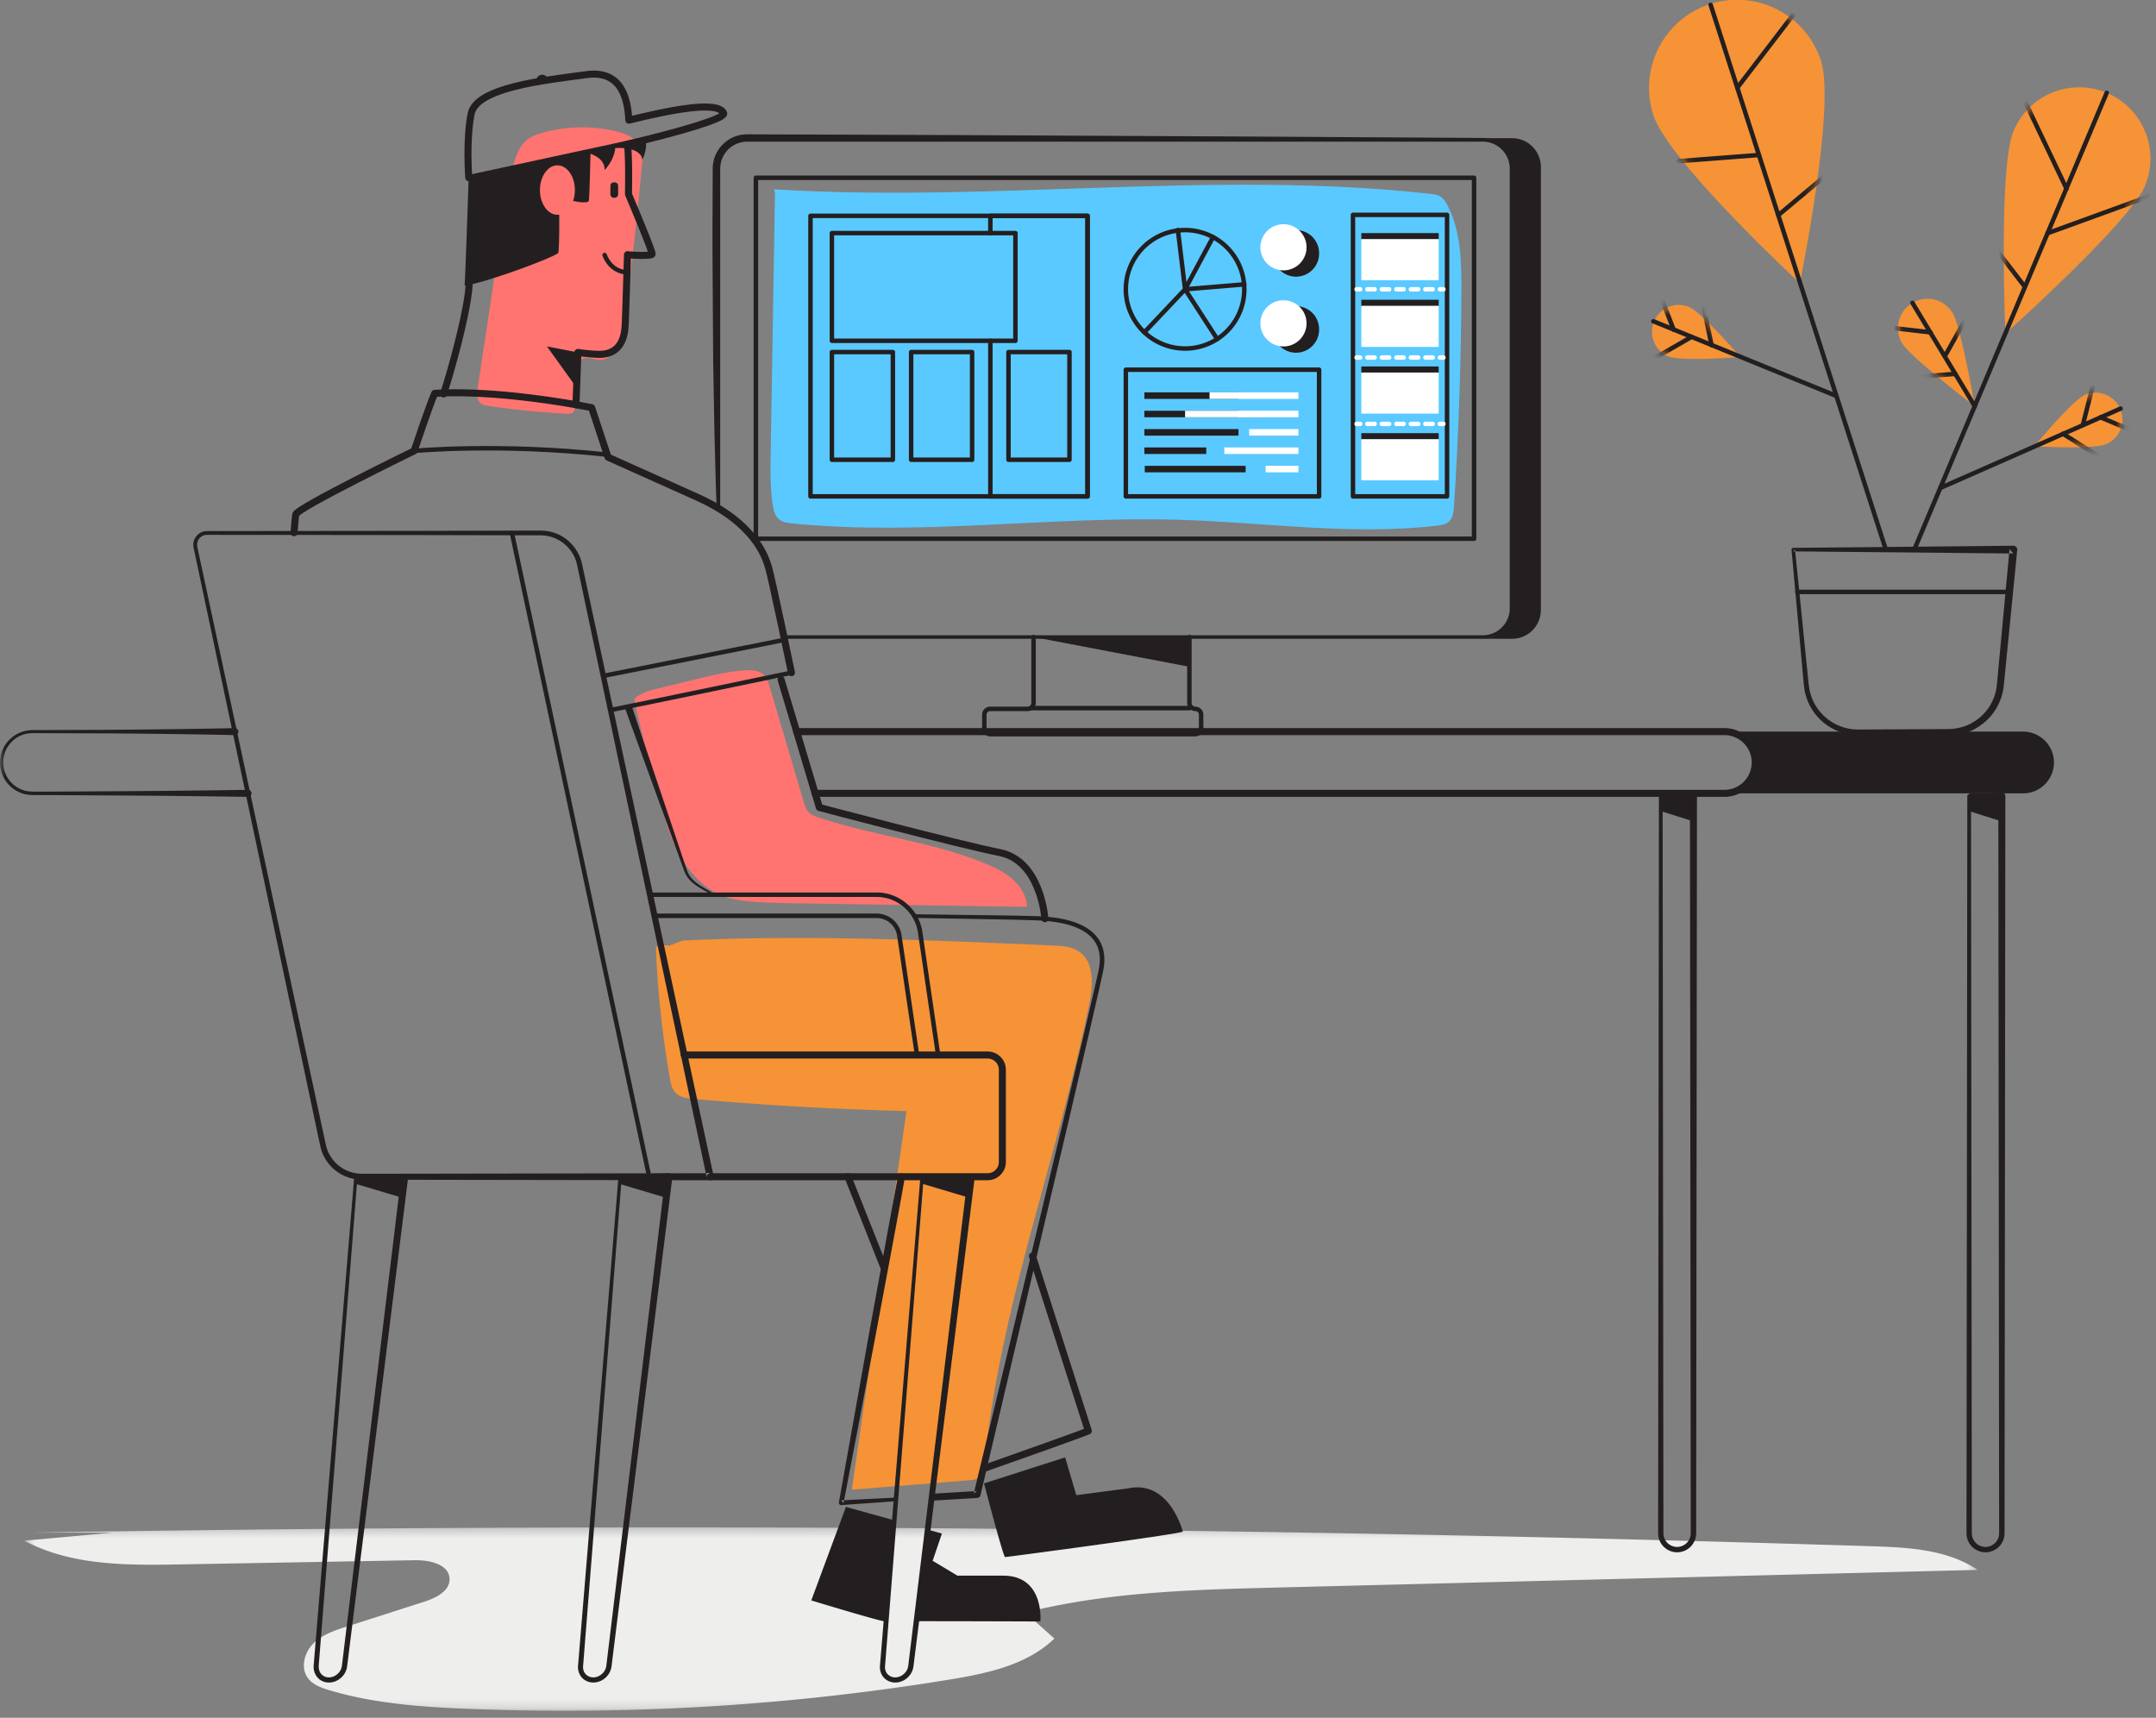 <?xml version="1.0" encoding="UTF-8"?> <svg xmlns="http://www.w3.org/2000/svg" xmlns:xlink="http://www.w3.org/1999/xlink" width="241" height="192"><rect width="100%" height="100%" fill="#808080" stroke="none"/><defs><path id="a" d="M.371.314h218.327V20.82H.371z"></path><path d="M9.92.07a9.83 9.83 0 00-3.027.482C1.718 2.23-1.117 7.784.56 12.958c1.678 5.175 16.377 18.784 16.377 18.784s4.038-19.684 2.361-24.858C17.95 2.723 14.093.075 9.944.07" id="c"></path><path d="M9.92.07a9.83 9.83 0 00-3.027.482C1.718 2.23-1.117 7.784.56 12.958c1.678 5.175 16.377 18.784 16.377 18.784s4.038-19.684 2.361-24.858C17.95 2.723 14.093.075 9.944.07" id="e"></path><path d="M9.92.07a9.83 9.83 0 00-3.027.482C1.718 2.23-1.117 7.784.56 12.958c1.678 5.175 16.377 18.784 16.377 18.784s4.038-19.684 2.361-24.858C17.95 2.723 14.093.075 9.944.07" id="g"></path><path d="M1.632.555a3.293 3.293 0 00-1.16 4.51c.925 1.565 8.134 7.05 8.134 7.05s-1.54-8.835-2.464-10.4A3.291 3.291 0 003.304.097c-.57 0-1.146.147-1.672.458" id="i"></path><path d="M1.632.555a3.293 3.293 0 00-1.16 4.51c.925 1.565 8.134 7.05 8.134 7.05s-1.54-8.835-2.464-10.4A3.291 3.291 0 003.304.097c-.57 0-1.146.147-1.672.458" id="k"></path><path d="M1.632.555a3.293 3.293 0 00-1.16 4.51c.925 1.565 8.134 7.05 8.134 7.05s-1.54-8.835-2.464-10.4A3.291 3.291 0 003.304.097c-.57 0-1.146.147-1.672.458" id="m"></path><path d="M.563 2.218a3 3 0 001.633 3.915c1.532.63 8.087.08 8.087.08S6.01 1.215 4.477.585A3 3 0 00.563 2.218" id="o"></path><path d="M.563 2.218a3 3 0 001.633 3.915c1.532.63 8.087.08 8.087.08S6.01 1.215 4.477.585A3 3 0 00.563 2.218" id="q"></path><path d="M.563 2.218a3 3 0 001.633 3.915c1.532.63 8.087.08 8.087.08S6.01 1.215 4.477.585A3 3 0 00.563 2.218" id="s"></path><path d="M1.146 4.923C-.551 8.979.238 27.56.238 27.56s13.899-12.438 15.595-16.494A7.96 7.96 0 0011.561.65 7.94 7.94 0 008.492.032a7.962 7.962 0 00-7.346 4.89" id="u"></path><path d="M1.146 4.923C-.551 8.979.238 27.56.238 27.56s13.899-12.438 15.595-16.494A7.96 7.96 0 0011.561.65 7.94 7.94 0 008.492.032a7.962 7.962 0 00-7.346 4.89" id="w"></path><path d="M1.146 4.923C-.551 8.979.238 27.56.238 27.56s13.899-12.438 15.595-16.494A7.96 7.96 0 0011.561.65 7.94 7.94 0 008.492.032a7.962 7.962 0 00-7.346 4.89" id="y"></path><path d="M6.025.61C4.507 1.272.346 6.367.346 6.367s6.564.4 8.082-.263A3 3 0 007.225.358c-.401 0-.81.08-1.2.251" id="A"></path><path d="M6.025.61C4.507 1.272.346 6.367.346 6.367s6.564.4 8.082-.263A3 3 0 007.225.358c-.401 0-.81.08-1.2.251" id="C"></path><path d="M6.025.61C4.507 1.272.346 6.367.346 6.367s6.564.4 8.082-.263A3 3 0 007.225.358c-.401 0-.81.08-1.2.251" id="E"></path><path id="G" d="M0 191.321h241.843V.07H0z"></path></defs><g fill="none" fill-rule="evenodd"><g transform="translate(2.357 170.404)"><mask id="b" fill="#fff"><use xlink:href="#a"></use></mask><path d="M1.185.906c68.531-1.14 137.09-.634 205.596 1.517 4.125.13 8.495.341 11.917 2.647l-78.277 1.972c-9.454.238-19.001.488-28.172 2.802 1.085.966 2.169 1.934 3.253 2.901-3.085 2.982-7.566 3.906-11.8 4.597a266.874 266.874 0 01-53.626 3.266c-5.271-.212-10.59-.588-15.644-2.097-.903-.27-1.856-.619-2.4-1.387-.818-1.154-.352-2.85.653-3.843 1.006-.993 2.406-1.456 3.752-1.888l8.62-2.763c1.31-.42 2.886-1.195 2.834-2.57-.062-1.642-2.264-2.103-3.907-2.073l-26.253.47C11.81 4.565 5.59 4.603.37 1.806l9.84-.9" fill="#EEEEEC" mask="url(#b)"></path></g><path d="M76.296 105.132c13.791-.665 27.609-.057 41.403.552 1 .044 2.055.106 2.887.66 1.785 1.19 1.599 3.829 1.165 5.929-3.54 17.154-9.95 33.747-11.694 51.176-.066.663-.183 1.425-.751 1.774-.289.178-.64.21-.977.236l-13.113 1.046 6.112-42.315c-7.943-.2-15.88-.653-23.794-1.357-.728-.064-1.525-.163-2.028-.694-.404-.426-.526-1.039-.627-1.618a112.55 112.55 0 01-1.57-14.672 2.83 2.83 0 011.536-.15" fill="#F69336"></path><path d="M86.629 21.517l-.479 29.16c-.032 1.925-.062 3.862.23 5.765.088.575.229 1.187.664 1.572.417.37 1.01.446 1.565.5 14.382 1.408 28.875-.852 43.319-.412 9.609.293 19.249 1.78 28.795.64.402-.049.824-.11 1.147-.354.533-.405.621-1.158.664-1.825.515-8.005.79-16.024.823-24.045.014-3.291-.049-6.732-1.596-9.637-.172-.323-.37-.646-.67-.858-.361-.256-.822-.314-1.263-.363-24.312-2.697-48.915 1.03-73.328-.504" fill="#5AC9FF"></path><path d="M55.936 26.534L53.4 43.354c-.085.564-.143 1.22.24 1.625.262.275.655.346 1.022.4a91.02 91.02 0 008.699.865c.247.013.525.014.705-.164.126-.123.177-.306.214-.482.323-1.51.064-3.103.36-4.62.052-.27.13-.55.32-.74.51-.509 1.33-.039 2.034-.005.77.036 1.48-.516 1.88-1.207.4-.69.551-1.506.687-2.302 1.033-6.068 1.62-12.21 2.208-18.343.052-.544.102-1.105-.052-1.627-.362-1.22-1.677-1.795-2.864-2.079a16.33 16.33 0 00-8.322.204c-.574.166-1.151.372-1.624.753-.799.643-1.186 1.689-1.492 2.695a35.995 35.995 0 00-1.512 12.088M71.094 79.18c.894 3.77 1.789 7.544 2.895 11.257.585 1.962 1.238 3.925 2.302 5.672 1.065 1.748 2.586 3.282 4.493 4.024 1.236.481 2.578.613 3.903.693 1.678.1 3.358.127 5.039.153l25.07.387c-.034-1.161-.674-2.242-1.532-3.025-.857-.783-1.919-1.304-2.99-1.755-6.008-2.532-12.65-3.142-18.827-5.23-.355-.12-.72-.251-.992-.508-.344-.325-.491-.8-.625-1.253l-3.805-12.861c-.132-.447-.274-.912-.597-1.248-.547-.572-1.438-.61-2.228-.554-1.89.134-3.74.584-5.58 1.032l-4.232 1.03c-.904.22-1.864.472-2.488 1.162" fill="#FF7470"></path><path d="M203.549 6.788c-1.678-5.174-7.232-8.009-12.406-6.331-5.175 1.677-8.01 7.231-6.331 12.406 1.677 5.174 16.376 18.783 16.376 18.783s4.038-19.684 2.36-24.858" fill="#F69336"></path><g transform="translate(184.25 -.096)"><mask id="d" fill="#fff"><use xlink:href="#c"></use></mask><path d="M9.949 9.901l6.224-8.12" stroke="#231F20" stroke-width=".5" stroke-linecap="round" stroke-linejoin="round" mask="url(#d)"></path></g><g transform="translate(184.25 -.096)"><mask id="f" fill="#fff"><use xlink:href="#e"></use></mask><path d="M12.367 17.421L3.4 18.11" stroke="#231F20" stroke-width=".5" stroke-linecap="round" stroke-linejoin="round" mask="url(#f)"></path></g><g transform="translate(184.25 -.096)"><mask id="h" fill="#fff"><use xlink:href="#g"></use></mask><path d="M14.53 24.148l5.332-4.471" stroke="#231F20" stroke-width=".5" stroke-linecap="round" stroke-linejoin="round" mask="url(#h)"></path></g><path d="M218.284 35.012a3.292 3.292 0 10-5.669 3.35c.925 1.565 8.134 7.05 8.134 7.05s-1.54-8.835-2.465-10.4" fill="#F69336"></path><g transform="translate(212.143 33.297)"><mask id="j" fill="#fff"><use xlink:href="#i"></use></mask><path d="M3.65 3.85L-2 3.2" stroke="#231F20" stroke-width=".5" stroke-linecap="round" stroke-linejoin="round" mask="url(#j)"></path></g><g transform="translate(212.143 33.297)"><mask id="l" fill="#fff"><use xlink:href="#k"></use></mask><path d="M5.253 6.517l2.24-3.988" stroke="#231F20" stroke-width=".5" stroke-linecap="round" stroke-linejoin="round" mask="url(#l)"></path></g><g transform="translate(212.143 33.297)"><mask id="n" fill="#fff"><use xlink:href="#m"></use></mask><path d="M6.42 8.492l-3.752.298" stroke="#231F20" stroke-width=".5" stroke-linecap="round" stroke-linejoin="round" mask="url(#n)"></path></g><path d="M188.727 34.275a3 3 0 00-2.281 5.547c1.532.63 8.087.08 8.087.08s-4.274-4.998-5.806-5.627" fill="#F69336"></path><g><g transform="translate(184.25 33.69)"><mask id="p" fill="#fff"><use xlink:href="#o"></use></mask><path d="M7.069 4.892L6.12.31" stroke="#231F20" stroke-width=".5" stroke-linecap="round" stroke-linejoin="round" mask="url(#p)"></path></g><g transform="translate(184.25 33.69)"><mask id="r" fill="#fff"><use xlink:href="#q"></use></mask><path d="M4.826 3.97L.85 6.258" stroke="#231F20" stroke-width=".5" stroke-linecap="round" stroke-linejoin="round" mask="url(#r)"></path></g><g transform="translate(184.25 33.69)"><mask id="t" fill="#fff"><use xlink:href="#s"></use></mask><path d="M2.828 3.149L1.606.004" stroke="#231F20" stroke-width=".5" stroke-linecap="round" stroke-linejoin="round" mask="url(#t)"></path></g></g><path d="M239.762 20.791a7.96 7.96 0 00-4.273-10.415 7.96 7.96 0 00-10.415 4.272c-1.697 4.056-.907 22.637-.907 22.637s13.899-12.438 15.595-16.494" fill="#F69336"></path><g><g transform="translate(223.929 9.725)"><mask id="v" fill="#fff"><use xlink:href="#u"></use></mask><path d="M2.368 22.271l-5.6-7.282" stroke="#231F20" stroke-width=".5" stroke-linecap="round" stroke-linejoin="round" mask="url(#v)"></path></g><g transform="translate(223.929 9.725)"><mask id="x" fill="#fff"><use xlink:href="#w"></use></mask><path d="M4.95 16.344l12.768-4.642" stroke="#231F20" stroke-width=".5" stroke-linecap="round" stroke-linejoin="round" mask="url(#x)"></path></g><g transform="translate(223.929 9.725)"><mask id="z" fill="#fff"><use xlink:href="#y"></use></mask><path d="M7.07 11.37L1.68.05" stroke="#231F20" stroke-width=".5" stroke-linecap="round" stroke-linejoin="round" mask="url(#z)"></path></g></g><g><path d="M235.49 10.376l-21.508 51.058M191.22.543l19.579 60.89M184.813 35.908l20.381 8.318" stroke="#231F20" stroke-width=".5" stroke-linecap="round" stroke-linejoin="round"></path><path d="M235.5 49.616a3 3 0 00-2.404-5.496c-1.517.664-5.678 5.76-5.678 5.76s6.564.4 8.082-.264" fill="#F69336"></path></g><g><g transform="translate(227.071 43.511)"><mask id="B" fill="#fff"><use xlink:href="#A"></use></mask><path d="M3.53 4.975l3.953 2.502" stroke="#231F20" stroke-width=".5" stroke-linecap="round" stroke-linejoin="round" mask="url(#B)"></path></g><g transform="translate(227.071 43.511)"><mask id="D" fill="#fff"><use xlink:href="#C"></use></mask><path d="M5.751 4.003l1.12-4.45" stroke="#231F20" stroke-width=".5" stroke-linecap="round" stroke-linejoin="round" mask="url(#D)"></path></g><g transform="translate(227.071 43.511)"><mask id="F" fill="#fff"><use xlink:href="#E"></use></mask><path d="M7.73 3.137l3.111 1.307" stroke="#231F20" stroke-width=".5" stroke-linecap="round" stroke-linejoin="round" mask="url(#F)"></path></g></g><g transform="translate(0 -.096)"><path d="M237.046 45.763l-20.147 8.871M220.749 45.508l-6.974-11.56" stroke="#231F20" stroke-width=".5" stroke-linecap="round" stroke-linejoin="round"></path><path d="M217.8 81.586c.929-.017 1.86-.24 2.664-.71a5.453 5.453 0 001.98-1.913 5.78 5.78 0 00.564-1.266c.125-.456.198-.882.236-1.39l.277-2.963 1.106-11.856.43.475-24.603-.237.196-.215.853 8.433.427 4.216.213 2.108c.033.358.075.688.144 1.018.072.328.175.649.302.96a5.55 5.55 0 002.717 2.85c.604.289 1.26.465 1.927.52l.502.02.53-.002 1.06-.006 8.475-.042zm0 .73l-8.475-.043-1.06-.005-.53-.003-.556-.027a6.132 6.132 0 01-5.108-3.777 6.346 6.346 0 01-.323-1.06 9.672 9.672 0 01-.143-1.081l-.192-2.11-.385-4.22-.77-8.441v-.018c0-.109.088-.197.196-.198l24.603-.236a.429.429 0 01.431.47v.004l-1.174 11.849-.293 2.962c-.02.242-.054.5-.096.765-.035.262-.113.517-.178.773-.161.504-.375.99-.652 1.441a6.207 6.207 0 01-2.265 2.166c-.918.527-1.978.777-3.03.788z" fill="#231F20"></path><path d="M200.909 66.258h23.617" stroke="#231F20" stroke-width=".5" stroke-linecap="round" stroke-linejoin="round"></path><path d="M167.007 15.542h2.032c1.77 0 3.204 1.445 3.204 3.226v49.5c0 1.782-1.434 3.227-3.204 3.227h-3.284s3.204.026 3.204-3.523V18.487c0-.073-.464-2.945-3.38-2.945h1.428z" fill="#231F20"></path><path d="M132.952 71.301v7.37c0 .362.293.656.656.656.362 0 .656.294.656.656V81.5a.656.656 0 01-.656.657h-22.924a.656.656 0 01-.656-.657v-1.516c0-.362.294-.656.656-.656h4.192a.656.656 0 00.656-.656v-7.37" stroke="#231F20" stroke-width=".5" stroke-linecap="round" stroke-linejoin="round"></path><path d="M87.635 71.105h77.955a3.1 3.1 0 001.835-.507c.528-.362.954-.885 1.161-1.495.104-.302.173-.62.173-.942l.004-1.021V18.932a3.203 3.203 0 00-.158-.946 3.025 3.025 0 00-1.135-1.514 3.054 3.054 0 00-1.821-.54H83.592a3.031 3.031 0 00-1.815.555 3.03 3.03 0 00-1.123 1.523 3.288 3.288 0 00-.148.949V56.91a.197.197 0 01-.393.009v-.009a255.349 255.349 0 01-.137-4.103l-.111-4.102-.145-8.206-.054-8.206c-.016-2.735-.039-5.47-.018-8.205l.014-4.103.004-1.026c.005-.402.067-.817.192-1.207a3.861 3.861 0 012.539-2.479c.385-.12.818-.162 1.195-.163l2.051.008 4.103.014 16.411.058 32.823.164 16.412.098 8.205.05 2.052.012a3.475 3.475 0 012.053.624 3.43 3.43 0 011.277 1.723c.11.346.172.707.176 1.07V67.14l-.003 1.03a3.418 3.418 0 01-1.509 2.755c-.6.401-1.348.602-2.053.573H87.635a.197.197 0 010-.393" fill="#231F20"></path><mask id="H" fill="#fff"><use xlink:href="#G"></use></mask><path stroke="#231F20" stroke-width=".5" stroke-linecap="round" stroke-linejoin="round" mask="url(#H)" d="M84.494 60.311h80.28V19.965h-80.28zM115.185 79.246h17.767"></path><path fill="#231F20" mask="url(#H)" d="M132.952 74.625l-17.42-3.324 17.42.095z"></path><path fill="#FCFAF0" mask="url(#H)" d="M136.859 46.718h.209v-.21h-.21z"></path><path stroke="#231F20" stroke-width=".5" stroke-linecap="round" stroke-linejoin="round" mask="url(#H)" d="M90.598 55.58h30.97V24.22h-30.97zM151.237 55.577h10.516V24.114h-10.516zM125.848 55.577h21.603V41.422h-21.603zM139.089 32.432a6.62 6.62 0 11-13.241 0 6.62 6.62 0 0113.24 0z"></path><path d="M147.45 36.892a2.578 2.578 0 11-5.155 0 2.578 2.578 0 015.156 0M147.45 28.39a2.578 2.578 0 11-5.155.001 2.578 2.578 0 015.156 0" fill="#231F20" mask="url(#H)"></path><path d="M146.046 36.239a2.578 2.578 0 11-5.157 0 2.578 2.578 0 015.157 0M146.046 27.737a2.578 2.578 0 11-5.157 0 2.578 2.578 0 015.157 0" fill="#FFF" mask="url(#H)"></path><path stroke="#231F20" stroke-width=".5" stroke-linecap="round" stroke-linejoin="round" mask="url(#H)" d="M110.704 38.189v17.388h10.865V24.22h-10.865v1.929M127.918 37.24l4.55-4.808M136.061 37.991l-3.593-5.559M131.667 25.812l.802 6.62M135.597 26.597l-3.129 5.835M139.089 31.88l-6.62.552"></path><path fill="#231F20" mask="url(#H)" d="M127.919 44.684h10.519v-.73h-10.52zM127.919 46.736h10.519v-.73h-10.52zM127.919 48.788h10.519v-.73h-10.52zM127.919 50.84h6.918v-.73h-6.918zM127.961 52.892h11.279v-.73h-11.279zM152.172 26.85h8.646v-.701h-8.646z"></path><path fill="#FFF" mask="url(#H)" d="M152.172 31.417h8.646v-4.59h-8.646z"></path><path fill="#231F20" mask="url(#H)" d="M152.172 34.305h8.646v-.702h-8.646z"></path><path fill="#FFF" mask="url(#H)" d="M152.172 38.872h8.646v-4.59h-8.646z"></path><path fill="#231F20" mask="url(#H)" d="M152.172 41.759h8.646v-.702h-8.646z"></path><path fill="#FFF" mask="url(#H)" d="M152.172 46.326h8.646v-4.59h-8.646z"></path><path fill="#231F20" mask="url(#H)" d="M152.172 49.214h8.646v-.702h-8.646z"></path><path fill="#FFF" mask="url(#H)" d="M152.172 53.78h8.646v-4.59h-8.646z"></path><path d="M151.643 32.432h.392" stroke="#FFF" stroke-width=".5" stroke-linecap="round" stroke-linejoin="round" mask="url(#H)"></path><path d="M152.846 32.432h7.702" stroke="#FFF" stroke-width=".5" stroke-linecap="round" stroke-linejoin="round" stroke-dasharray="0.811,0.811" mask="url(#H)"></path><path d="M160.954 32.432h.393M151.643 40.059h.392" stroke="#FFF" stroke-width=".5" stroke-linecap="round" stroke-linejoin="round" mask="url(#H)"></path><path d="M152.846 40.059h7.702" stroke="#FFF" stroke-width=".5" stroke-linecap="round" stroke-linejoin="round" stroke-dasharray="0.811,0.811" mask="url(#H)"></path><path d="M160.954 40.059h.393M151.643 47.477h.392" stroke="#FFF" stroke-width=".5" stroke-linecap="round" stroke-linejoin="round" mask="url(#H)"></path><path d="M152.846 47.477h7.702" stroke="#FFF" stroke-width=".5" stroke-linecap="round" stroke-linejoin="round" stroke-dasharray="0.811,0.811" mask="url(#H)"></path><path d="M160.954 47.477h.393" stroke="#FFF" stroke-width=".5" stroke-linecap="round" stroke-linejoin="round" mask="url(#H)"></path><path fill="#FFF" mask="url(#H)" d="M135.204 44.684h9.933v-.73h-9.933zM132.469 46.736h12.668v-.73h-12.668zM139.634 48.788h5.503v-.73h-5.503zM136.858 50.84h8.278v-.73h-8.278zM141.474 52.892h3.662v-.73h-3.662z"></path><path stroke="#231F20" stroke-width=".5" stroke-linecap="round" stroke-linejoin="round" mask="url(#H)" d="M92.99 38.188h20.515V26.15H92.99zM92.99 51.486h6.817v-12.04h-6.816zM101.847 51.486h6.817v-12.04h-6.817zM112.73 51.486h6.816v-12.04h-6.816z"></path><path d="M187.47 173.004a1.535 1.535 0 001.514-1.357c.016-.168.007-.417.01-.632l-.002-.666-.001-1.332-.006-5.33-.011-10.658-.024-21.316-.046-42.633.392.393h-.003l-3.65-.186.206-.207v.004l.047 42.63.023 21.316.012 10.658.006 5.329.001 1.332v.666c.003.216-.005.464.012.633a1.533 1.533 0 001.52 1.356m0 .6a2.136 2.136 0 01-1.415-.544 2.12 2.12 0 01-.695-1.346c-.024-.273-.01-.47-.013-.699v-.666l.002-1.332.006-5.33.011-10.657.024-21.315.046-42.631v-.004c0-.11.087-.2.195-.205h.012l3.65-.188h.003a.374.374 0 01.393.355v.038l-.046 42.633-.024 21.316-.011 10.659-.006 5.329-.001 1.332-.001.666c-.004.229.009.425-.015.7a2.126 2.126 0 01-.699 1.347 2.14 2.14 0 01-1.416.541M221.941 173.004a1.534 1.534 0 001.514-1.357c.017-.168.008-.417.01-.632v-.666l-.002-1.332-.006-5.33-.012-10.658-.023-21.316-.047-42.633.393.393h-.003l-3.65-.186.206-.207v.004l.047 42.63.023 21.316.012 10.658.005 5.329.002 1.332v.666c.003.216-.005.464.011.633a1.534 1.534 0 001.52 1.356m0 .6a2.136 2.136 0 01-1.415-.544 2.123 2.123 0 01-.694-1.346c-.023-.273-.01-.47-.013-.699v-.666l.002-1.332.006-5.33.011-10.657.024-21.315.046-42.631v-.004c0-.11.086-.2.195-.205h.012l3.65-.188h.003a.375.375 0 01.393.355v.038l-.047 42.633-.023 21.316-.012 10.659-.005 5.329-.002 1.332v.666c-.004.229.008.425-.015.7a2.124 2.124 0 01-.699 1.347 2.14 2.14 0 01-1.417.541" fill="#231F20" mask="url(#H)"></path><path d="M193.226 81.871h32.917a3.45 3.45 0 110 6.902h-32.917s2.968-.602 2.968-3.662c0-3.061-2.968-3.24-2.968-3.24" fill="#231F20" mask="url(#H)"></path><path d="M89.052 81.871H192.75a3.45 3.45 0 110 6.902H91.12" stroke="#231F20" stroke-width=".786" stroke-linecap="round" stroke-linejoin="round" mask="url(#H)"></path><path d="M27.715 89.166c-4.795-.076-9.59-.124-14.386-.153l-7.193-.042-1.798-.004c-.304-.006-.59.008-.91-.012a3.608 3.608 0 01-.93-.173 3.658 3.658 0 01-2.42-2.692 3.731 3.731 0 01.091-1.867 3.64 3.64 0 012.666-2.43c.304-.07.629-.095.93-.093l.899-.003 7.193-.025c4.795-.036 9.59-.084 14.386-.194a.392.392 0 11.018.786h-.018c-4.795-.11-9.59-.158-14.386-.194l-7.193-.025-.9-.003a3.762 3.762 0 00-.856.078 3.255 3.255 0 00-1.494.788 3.29 3.29 0 00-.908 1.422 3.37 3.37 0 00-.075 1.685 3.288 3.288 0 002.185 2.407c.539.187 1.112.157 1.722.157l1.798-.004 7.193-.042c4.796-.03 9.59-.078 14.386-.153a.393.393 0 11.013.786h-.013zM185.654 90.758l3.654 1.153v-3.138h-3.654zM220.114 90.758l3.654 1.153v-3.138h-3.654zM109.996 165.9s2.146 8.237 2.353 8.237c.208 0 18.966-2.491 19.866-2.838 0 0-1.454-5.813-6.092-4.845l-5.814.762-1.246-4.222-9.067 2.907z" fill="#231F20" mask="url(#H)"></path><path d="M94.784 131.626l4 10.08M110.121 164.18c3.52-1.242 10.762-3.802 11.533-4.145l-6.249-19.54" stroke="#231F20" stroke-width=".786" stroke-linecap="round" stroke-linejoin="round" mask="url(#H)"></path><path d="M99.964 170.03l-5.403-1.499-3.876 10.452s7.96 2.422 8.305 2.353M102.431 181.306c5.05-.006 13.864.03 13.864.03s.484-5.122-4.153-5.122h-5.122l-2.769-1.661 1.038-3.046-1.689-.468M100.11 167.898l-6.059.426a.261.261 0 01-.275-.305v-.006l3.256-18.238 1.662-9.113c.553-3.038 1.113-6.074 1.693-9.107a.388.388 0 01.763.141c-.543 3.04-1.104 6.076-1.673 9.11l-1.705 9.106-3.478 18.197-.274-.31 6.066-.31a.204.204 0 01.024.409M102.212 102.286l10.593.14 2.651.062c.886.024 1.781.077 2.666.211.887.135 1.773.347 2.609.722.829.37 1.625.934 2.13 1.745.514.807.648 1.793.565 2.703-.04.46-.145.907-.237 1.334l-.286 1.295-1.184 5.165-2.405 10.318-9.715 41.25a.39.39 0 01-.354.297l-4.842.293a.387.387 0 11-.047-.774l4.842-.294-.353.297 9.892-41.205 2.45-10.306 1.206-5.157.29-1.29c.096-.435.194-.849.233-1.27.078-.836-.04-1.694-.48-2.392-.433-.702-1.135-1.215-1.907-1.564-.776-.352-1.622-.561-2.479-.695-.861-.134-1.73-.189-2.61-.217l-2.644-.073-10.593-.186a.204.204 0 01-.2-.208.205.205 0 01.209-.2" fill="#231F20" mask="url(#H)"></path><path d="M49.576 44.131c.891-2.662 2.869-9.885 2.869-12.525M70.145 16.207c.135 1.473.138 3.003.11 5.606 0 0 2.747 6.466 2.633 6.694-.114.228-2.46.114-2.746.055 0 0-.232 7.751-.271 8.038-.044.29-.028 3.206-3.013 3.1a20.192 20.192 0 01-2.26-.209l-.216 5.842" stroke="#231F20" stroke-width=".786" stroke-linecap="round" stroke-linejoin="round" mask="url(#H)"></path><path d="M68.717 22.2h-.11a.376.376 0 01-.375-.375v-.97c0-.21.168-.377.376-.377h.109c.208 0 .376.168.376.376v.97a.376.376 0 01-.376.377" fill="#231F20" mask="url(#H)"></path><path d="M67.586 28.597s.53 1.704 2.285 1.922" stroke="#231F20" stroke-width=".5" stroke-linecap="round" stroke-linejoin="round" mask="url(#H)"></path><path fill="#231F20" mask="url(#H)" d="M61.138 38.817l3.315 4.611.147-3.937zM71.95 15.424c.68.856-.138 2.512-.138 2.512-.23-1.53-3.035-1.29-3.035-1.29-.153 1.455-1.188 2.444-1.188 2.444.052-1.325-1.584-1.804-1.584-1.804s-.103 4.767-.18 5.226c-.06.37-1.286.145-1.763.042.127-.367.2-.778.2-1.215 0-1.526-.875-2.764-1.954-2.764s-1.954 1.238-1.954 2.764c0 1.527.875 2.764 1.954 2.764.067 0 .133-.005.198-.014.01.616.035 2.978-.086 4.258-.306.458-8.272 3.425-10.49 3.667l.009-.112c.077-.765.46-12.26.46-12.26l19.55-4.218z"></path><path d="M52.4 19.962s-.326-4.207.264-7.146c.585-2.934 8.08-3.732 12.779-4.364 4.137-.625 4.73 2.872 4.849 5.077 4.243-1.038 10.017-2.286 10.605-.76.135.59-4.966 2.071-10.838 3.459" stroke="#231F20" stroke-width=".786" stroke-linecap="round" stroke-linejoin="round" mask="url(#H)"></path><path d="M59.95 9.105a.656.656 0 111.312 0H59.95z" fill="#231F20" mask="url(#H)"></path><path d="M64.382 45.333c1.1.194 1.753.33 1.753.33l1.83 5.536 9.888 4.435c6.503 2.895 7.689 6.686 8.046 7.841.354 1.151 2.573 11.81 2.573 11.81M32.867 59.64c.133-1.6.137-1.63.185-2.03.09-.707 13.24-7.115 13.24-7.115s1.897-5.645 2.305-6.435c5.736-.33 12.618.713 15.785 1.273" stroke="#231F20" stroke-width=".786" stroke-linecap="round" stroke-linejoin="round" mask="url(#H)"></path><path d="M46.29 50.496s9.444-.894 21.582.419" stroke="#231F20" stroke-width=".5" stroke-linecap="round" stroke-linejoin="round" mask="url(#H)"></path><path d="M116.8 102.788s-.42-6.47-5.042-7.394c-4.621-.924-20.166-5.041-20.166-5.041l-4.278-14.286" stroke="#231F20" stroke-width=".786" stroke-linecap="round" stroke-linejoin="round" mask="url(#H)"></path><path d="M70.673 79.187l3.665 10.895 1.83 5.445.458 1.362c.152.463.287.89.58 1.249.565.723 1.45 1.162 2.265 1.648a.11.11 0 01.04.148.11.11 0 01-.146.041c-.42-.229-.843-.457-1.255-.713-.408-.259-.814-.552-1.13-.946-.33-.382-.504-.884-.66-1.322l-.49-1.35-1.965-5.395-3.928-10.788-.005-.014a.393.393 0 11.741-.26" fill="#231F20" mask="url(#H)"></path><path d="M68.401 79.43c2.887-.555 20.073-4.144 20.073-4.144l-.772-3.674-20.26 4.032" stroke="#231F20" stroke-width=".5" stroke-linecap="round" stroke-linejoin="round" mask="url(#H)"></path><path d="M36.767 187.585c.494 0 .983-.293 1.246-.721.069-.105.115-.222.154-.34.038-.12.051-.23.07-.39l.109-.89.431-3.566.864-7.13 1.728-14.261 3.454-28.522.39.44-5.448-.208.184-.17-2.257 28.44-1.128 14.219-.564 7.11-.282 3.555-.07.888-.017.22c0 .064-.009.128-.002.19 0 .126.03.246.063.363.14.47.584.782 1.075.773m0 .576a1.738 1.738 0 01-1.005-.316 1.693 1.693 0 01-.614-.859 1.962 1.962 0 01-.087-.513c-.008-.086.002-.17.003-.255l.018-.224.074-.889.295-3.554.59-7.107 1.18-14.216 2.36-28.43a.185.185 0 01.177-.17h.007l5.448-.208a.38.38 0 01.392.425l-.002.016-3.558 28.509-1.78 14.254-.89 7.128-.444 3.563-.111.891c-.017.136-.04.326-.094.491a2.014 2.014 0 01-.218.474c-.366.589-1.029.99-1.74.99M66.323 187.585c.495 0 .986-.295 1.248-.726a1.42 1.42 0 00.154-.34c.038-.12.05-.233.07-.393l.107-.894.432-3.577.864-7.154 1.727-14.308 3.454-28.615.39.44-5.449-.208.184-.17-2.256 28.539-1.128 14.269-.565 7.135-.282 3.567-.07.892c-.03.319-.05.543.03.775.14.464.598.777 1.09.768m0 .576a1.77 1.77 0 01-1.007-.312 1.675 1.675 0 01-.626-.857 1.842 1.842 0 01-.083-.524c.003-.188.02-.32.03-.472l.074-.891.295-3.567.59-7.132 1.18-14.265 2.36-28.53a.185.185 0 01.177-.17h.007l5.45-.209a.38.38 0 01.391.425l-.002.016-3.558 28.603-1.78 14.302-.889 7.15-.444 3.575-.111.894c-.018.138-.039.325-.093.492-.054.167-.122.33-.217.477-.365.591-1.03.995-1.744.995" fill="#231F20" mask="url(#H)"></path><path d="M76.48 118.017l2.903 13.609" stroke="#A0CFF9" stroke-width=".5" stroke-linecap="round" stroke-linejoin="round" mask="url(#H)"></path><path d="M100.073 187.585c.494 0 .985-.294 1.247-.724.069-.105.116-.222.154-.34.038-.12.05-.23.07-.391l.109-.893.434-3.57.869-7.142 1.738-14.284 3.475-28.566.39.441-5.496-.227.185-.17-2.253 28.5-1.127 14.249-.563 7.124-.282 3.562-.07.891c-.03.32-.049.541.031.774.14.462.598.775 1.09.766m0 .576a1.77 1.77 0 01-1.007-.312 1.674 1.674 0 01-.625-.854 1.85 1.85 0 01-.085-.524c.003-.187.02-.32.03-.471l.074-.89.295-3.562.589-7.123 1.178-14.245 2.357-28.49a.185.185 0 01.178-.17h.007l5.495-.19a.38.38 0 01.391.425l-.002.016-3.58 28.554-1.789 14.277-.895 7.138-.447 3.57-.112.891c-.017.138-.039.326-.093.492-.054.166-.122.33-.218.476-.365.59-1.028.992-1.742.992M39.716 132.41l5.232 1.559.233-1.995-5.416-.162zM69.195 132.41l5.231 1.559.233-1.995-5.416-.162z" fill="#231F20" mask="url(#H)"></path><path fill="#231F20" mask="url(#H)" d="M103.095 132.41l5.231 1.559.233-1.995-5.416-.162z"></path><path d="M102.505 118.017l-1.98-13.382a2.562 2.562 0 00-2.518-2.174l-24.845-.003-.503-2.354h25.348c2.412 0 4.497 1.8 4.85 4.186l2.008 13.727h-2.36z" stroke="#231F20" stroke-width=".5" stroke-linecap="round" stroke-linejoin="round" mask="url(#H)"></path><path d="M76.48 118.017h33.912c.913 0 1.652.74 1.652 1.651v10.306c0 .913-.74 1.652-1.652 1.652H79.383" stroke="#231F20" stroke-width=".786" stroke-linecap="round" stroke-linejoin="round" mask="url(#H)"></path><path d="M65.06 63.126l14.707 68.418a.392.392 0 01-.384.474h-.014l-19.876-.031-9.939-.016-4.968-.008-2.484-.004-1.243-.002c-.4.003-.865-.004-1.298-.088a4.785 4.785 0 01-2.349-1.19 4.745 4.745 0 01-1.356-2.253c-.372-1.65-.694-3.25-1.043-4.876l-2.058-9.723-4.115-19.445-4.116-19.445-2.057-9.723-.515-2.43-.257-1.216c-.021-.104-.044-.195-.063-.31a1.503 1.503 0 01.186-1.042 1.526 1.526 0 011.166-.752c.456-.018.84-.005 1.263-.01l2.484-.002 19.876-.02 9.938-.024 2.485-.006 1.242-.002c.418 0 .875.023 1.296.137 1.722.4 3.132 1.856 3.491 3.589zm-.55.117c-.311-1.527-1.548-2.821-3.071-3.182-.38-.103-.758-.124-1.167-.127l-1.242-.003-2.485-.006-9.938-.022-19.876-.022-2.484-.002c-.405.003-.85-.007-1.221.005a1.102 1.102 0 00-.977 1.298c.014.089.041.2.062.298l.26 1.214.523 2.43 2.088 9.715L29.16 94.27l4.177 19.432 2.089 9.716c.351 1.611.69 3.258 1.05 4.84a4.097 4.097 0 001.178 1.942 4.134 4.134 0 002.03 1.02c.38.071.748.078 1.175.073l1.243-.002 2.484-.004 4.968-.008 9.939-.016 19.876-.032h.014l-.384.475-14.49-68.464z" fill="#231F20" mask="url(#H)"></path><path d="M57.224 59.667l15.345 71.959" stroke="#231F20" stroke-width=".5" stroke-linecap="round" stroke-linejoin="round" mask="url(#H)"></path></g></g></svg> 
